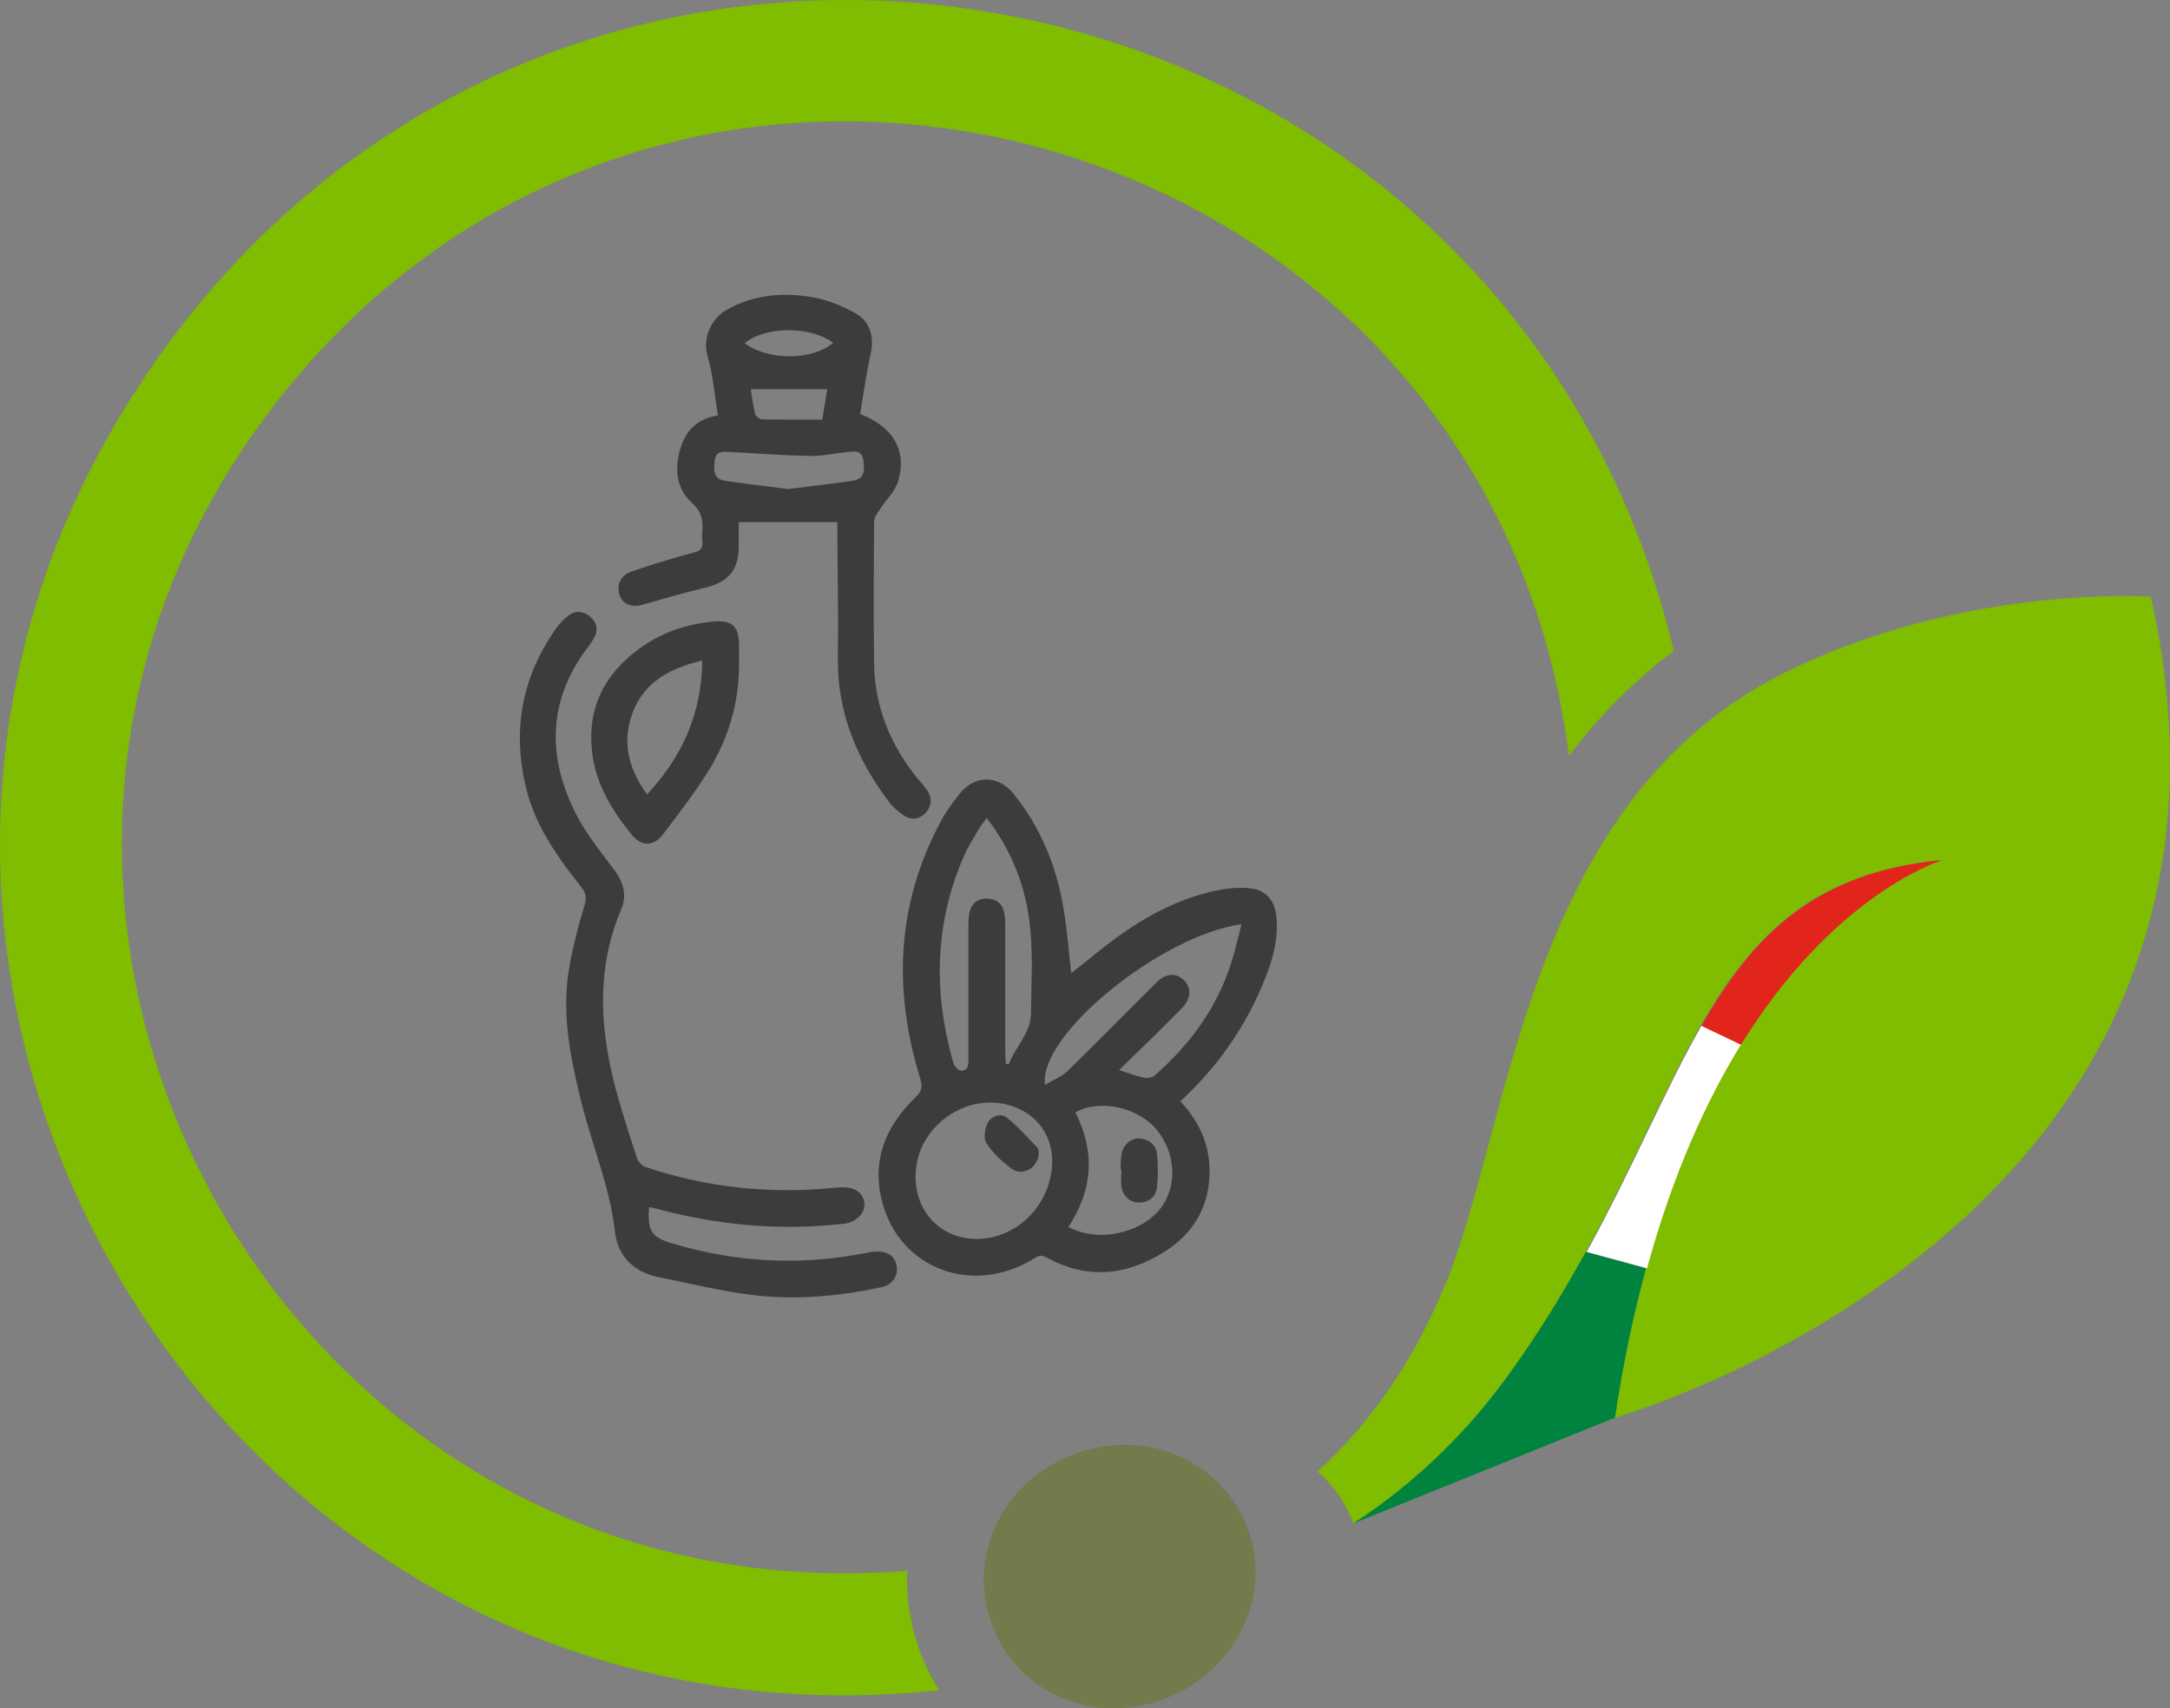 <svg xmlns="http://www.w3.org/2000/svg" id="Livello_2" data-name="Livello 2" viewBox="0 0 167.02 131.5"><rect x="0" y="0" width="167.02" height="131.5" fill="#808080" stroke="none"/><defs><style>      .cls-1 {        fill: #3c3c3b;      }      .cls-1, .cls-2, .cls-3, .cls-4, .cls-5, .cls-6 {        stroke-width: 0px;      }      .cls-2 {        fill: #00833e;      }      .cls-3 {        fill: #e1251b;      }      .cls-4 {        fill: #80bc00;      }      .cls-5 {        fill: #757a4d;      }      .cls-6 {        fill: #fff;      }    </style></defs><g id="Livello_1-2" data-name="Livello 1"><g><g><path class="cls-1" d="M90.86,84.79c1.54,1.65,2.33,3.52,2.23,5.74-.11,2.53-1.32,4.44-3.38,5.77-2.93,1.9-6.02,2.23-9.17.49-.48-.26-.73-.05-1.06.15-4.68,2.81-10.23.72-11.58-4.42-.84-3.2.29-5.87,2.58-8.07.51-.49.53-.82.34-1.45-2.09-6.8-1.82-13.43,1.6-19.79.4-.75.92-1.45,1.45-2.12,1.15-1.44,2.95-1.45,4.12-.01,2.11,2.59,3.32,5.6,3.87,8.86.28,1.65.4,3.34.59,4.98,1.29-1.01,2.56-2.11,3.93-3.06,2.34-1.63,4.87-2.9,7.71-3.4.64-.11,1.31-.14,1.96-.1,1.28.08,2.03.84,2.18,2.12.22,1.92-.36,3.69-1.09,5.4-1.43,3.4-3.53,6.34-6.3,8.91ZM75.21,95.37c2.77-.02,5.18-2.13,5.69-5,.46-2.59-.94-4.76-3.48-5.36-3.04-.72-6.3,1.44-6.86,4.56-.57,3.19,1.54,5.82,4.65,5.8ZM75.94,62.96c-.27.39-.51.68-.69,1-.39.67-.8,1.33-1.1,2.03-2.22,5.16-2.31,10.43-.79,15.78.07.26.37.63.58.64.56.03.61-.41.6-.89-.01-3.47-.01-6.94,0-10.4,0-.34.02-.69.11-1.01.2-.66.69-.97,1.37-.94.68.03,1.13.4,1.27,1.07.07.33.08.68.08,1.02,0,3.24,0,6.48,0,9.72,0,.3.03.59.04.89.08.02.16.04.24.06.48-1.35,1.68-2.36,1.7-3.91.03-2.17.15-4.36-.05-6.51-.29-3.09-1.36-5.95-3.35-8.54ZM80.44,83.51c.66-.4,1.29-.64,1.73-1.07,2.32-2.26,4.58-4.57,6.88-6.85.71-.7,1.54-.71,2.12-.09.54.58.49,1.39-.16,2.06-.7.72-1.41,1.43-2.12,2.13-.89.87-1.78,1.73-2.76,2.68.77.25,1.33.46,1.91.59.25.05.62,0,.8-.15,2.69-2.33,4.74-5.11,5.87-8.51.33-1.01.56-2.06.85-3.15-6.08.79-15.68,8.51-15.12,12.36ZM82.23,94.44c2.18,1.21,5.45.56,7.02-1.33,1.39-1.68,1.29-4.34-.24-6.17-1.45-1.73-4.42-2.35-6.24-1.31,1.54,3.01,1.35,5.94-.53,8.81Z"></path><path class="cls-1" d="M64.45,40.19h-7.59c0,.57,0,1.19,0,1.81-.01,1.9-.78,2.81-2.63,3.25-1.58.38-3.14.83-4.71,1.28-.85.25-1.51.04-1.8-.64-.32-.74,0-1.58.85-1.88,1.56-.54,3.14-1.03,4.74-1.45.54-.14.82-.28.75-.87-.03-.28-.03-.57,0-.86.06-.85-.1-1.49-.82-2.14-1.2-1.1-1.33-2.62-.88-4.14.41-1.39,1.3-2.33,2.9-2.57-.26-1.55-.37-3.13-.81-4.62-.38-1.27.25-2.81,1.48-3.51,2.03-1.16,4.26-1.35,6.49-.99,1.18.19,2.37.66,3.41,1.25,1.15.65,1.47,1.79,1.18,3.13-.33,1.53-.55,3.09-.81,4.63,2.55.98,3.64,2.82,2.92,5.19-.23.77-.91,1.4-1.37,2.11-.19.3-.47.64-.47.96-.03,3.67-.05,7.34,0,11.01.06,3.29,1.25,6.19,3.31,8.75.25.31.53.6.76.93.38.56.39,1.15-.04,1.67-.46.55-1.07.7-1.69.31-.43-.27-.84-.61-1.15-1.01-2.51-3.3-4.04-6.94-3.98-11.17.04-3.12-.02-6.25-.04-9.37,0-.34,0-.68,0-1.04ZM60.71,37.64c1.61-.21,3.23-.39,4.84-.62.85-.12,1.05-.53.9-1.59-.12-.82-.71-.68-1.25-.63-.94.09-1.87.31-2.81.3-2.08-.04-4.16-.2-6.24-.31-.53-.03-1.05-.09-1.14.67-.13,1,.06,1.45.84,1.56,1.61.23,3.22.42,4.86.63ZM57.78,29.96c.1.57.18,1.25.34,1.9.04.18.33.41.51.42,1.54.03,3.07.02,4.66.02.14-.89.27-1.68.38-2.34h-5.89ZM64.13,26.4c-1.69-1.32-5.26-1.31-6.81.03,1.84,1.34,5.13,1.33,6.81-.03Z"></path><path class="cls-1" d="M49.96,92.91c-.14,1.86.17,2.33,1.83,2.82,4.95,1.47,9.95,1.72,15.02.69,1.16-.24,1.92.06,2.16.84.25.81-.21,1.63-1.11,1.82-3.21.69-6.47,1-9.73.63-2.51-.29-4.99-.9-7.48-1.41-1.89-.39-3.11-1.62-3.32-3.49-.4-3.53-1.81-6.78-2.64-10.18-.77-3.18-1.43-6.39-.95-9.68.26-1.77.73-3.52,1.24-5.24.18-.61.13-.96-.25-1.44-1.78-2.25-3.46-4.57-4.19-7.42-1.14-4.47-.44-8.62,2.22-12.42.28-.39.62-.76,1-1.05.54-.41,1.15-.35,1.66.09.52.44.64,1,.31,1.62-.11.2-.23.4-.37.58-3.17,4.09-3.32,8.47-1.04,12.96.78,1.54,1.9,2.92,2.94,4.31.72.96,1.02,1.95.56,3.04-1.85,4.34-1.69,8.77-.59,13.22.5,2.02,1.17,4,1.81,5.99.09.26.39.56.66.65,4.73,1.59,9.59,2.09,14.56,1.59.14-.01.29-.03.43-.03,1.08-.05,1.74.38,1.84,1.23.08.65-.55,1.45-1.57,1.57-4.9.56-9.71.12-14.45-1.16-.16-.04-.33-.07-.55-.12Z"></path><path class="cls-1" d="M56.88,50.72c.08,3.21-.78,6.17-2.5,8.86-1.03,1.61-2.2,3.14-3.36,4.65-.75.98-1.67.94-2.44-.02-1.48-1.85-2.7-3.81-3-6.25-.41-3.41.9-6.03,3.6-8.01,1.72-1.26,3.68-1.93,5.8-2.11,1.32-.11,1.86.36,1.9,1.67.01.4,0,.8,0,1.2ZM49.8,61.15c2.72-2.9,4.21-6.23,4.25-10.31-2.32.57-4.25,1.51-5.21,3.67-1.04,2.34-.56,4.55.96,6.64Z"></path><path class="cls-1" d="M79.95,88.75c-.03,1.15-1.25,1.84-2.11,1.2-.72-.54-1.42-1.19-1.91-1.93-.24-.36-.14-1.12.08-1.56.26-.53.98-.82,1.48-.43.86.68,1.58,1.52,2.35,2.31.1.11.1.32.12.41Z"></path><path class="cls-1" d="M86.25,90.02c.02-.37,0-.75.06-1.11.11-.76.7-1.31,1.38-1.27.74.05,1.28.47,1.36,1.2.09.85.09,1.72,0,2.56-.09.72-.6,1.16-1.37,1.17-.7.02-1.27-.5-1.37-1.28-.05-.42,0-.86,0-1.28-.02,0-.03,0-.05,0Z"></path></g><g><g><path class="cls-4" d="M149.41,66.21c-19.94,1.87-19,20.03-33.46,39.85-2.82,3.87-6.71,7.92-11.79,11.22-.06-.14-.11-.29-.17-.44-.6-1.43-1.49-2.62-2.59-3.57.35-.3.68-.61,1-.93,3.57-3.52,6.74-8.13,9.1-14.12,4.82-12.18,6.25-36.85,26.06-46.54,13.76-6.74,27.99-5.75,27.99-5.75,10.76,48.47-41.26,63.2-41.26,63.2,5.37-36.08,23.94-42.54,25.12-42.93Z"></path><path class="cls-4" d="M31.12,9.58c-7.12,4.4-13.61,10.37-19.01,18.03-.14.19-.28.39-.4.58-4.98,7.19-8.26,14.77-10.04,22.43-2.07,8.8-2.16,17.69-.58,26.18,5.81,31.28,34.35,57.24,71.19,53.31-.02-.04-.06-.09-.1-.15-.99-1.64-1.7-3.45-2.07-5.33-.18-.91-.29-1.85-.3-2.78,0-.31,0-.63.02-.93-28.79,2.3-50.96-16.34-58.05-39.83-2.59-8.59-3.17-17.85-1.31-26.95,1.54-7.56,4.77-15.05,9.9-21.98.53-.72,1.07-1.42,1.64-2.12,5.84-7.21,12.78-12.42,20.26-15.82C74.28-.34,115.72,18.66,120.76,58.17c.18-.21.34-.43.51-.65,1.77-2.26,3.78-4.34,5.99-6.17.51-.44,1.02-.84,1.57-1.24C117.97,4.64,66.66-12.49,31.12,9.58Z"></path><path class="cls-5" d="M93.24,113.65c1.12.97,2.05,2.21,2.66,3.67,2.14,5.08-.49,11.04-5.86,13.3-5.41,2.28-11.36.02-13.53-5.15-2.19-5.21.33-11.09,5.74-13.37,3.91-1.64,8.12-.93,10.98,1.55Z"></path></g><g><path class="cls-3" d="M149.49,66.21c-9.77.92-14.53,5.75-18.54,12.77l3.04,1.45c6.95-11.25,14.75-13.97,15.5-14.22Z"></path><path class="cls-2" d="M115.95,106.05c-2.82,3.87-6.71,7.92-11.79,11.22l20.14-8.14c.63-4.23,1.45-8.05,2.39-11.5l-4.64-1.26c-1.72,3.14-3.7,6.39-6.1,9.68Z"></path><path class="cls-6" d="M130.95,78.98c-2.81,4.92-5.27,10.91-8.82,17.39l4.64,1.26c1.98-7.24,4.54-12.86,7.22-17.21l-3.04-1.45Z"></path></g></g></g></g></svg>